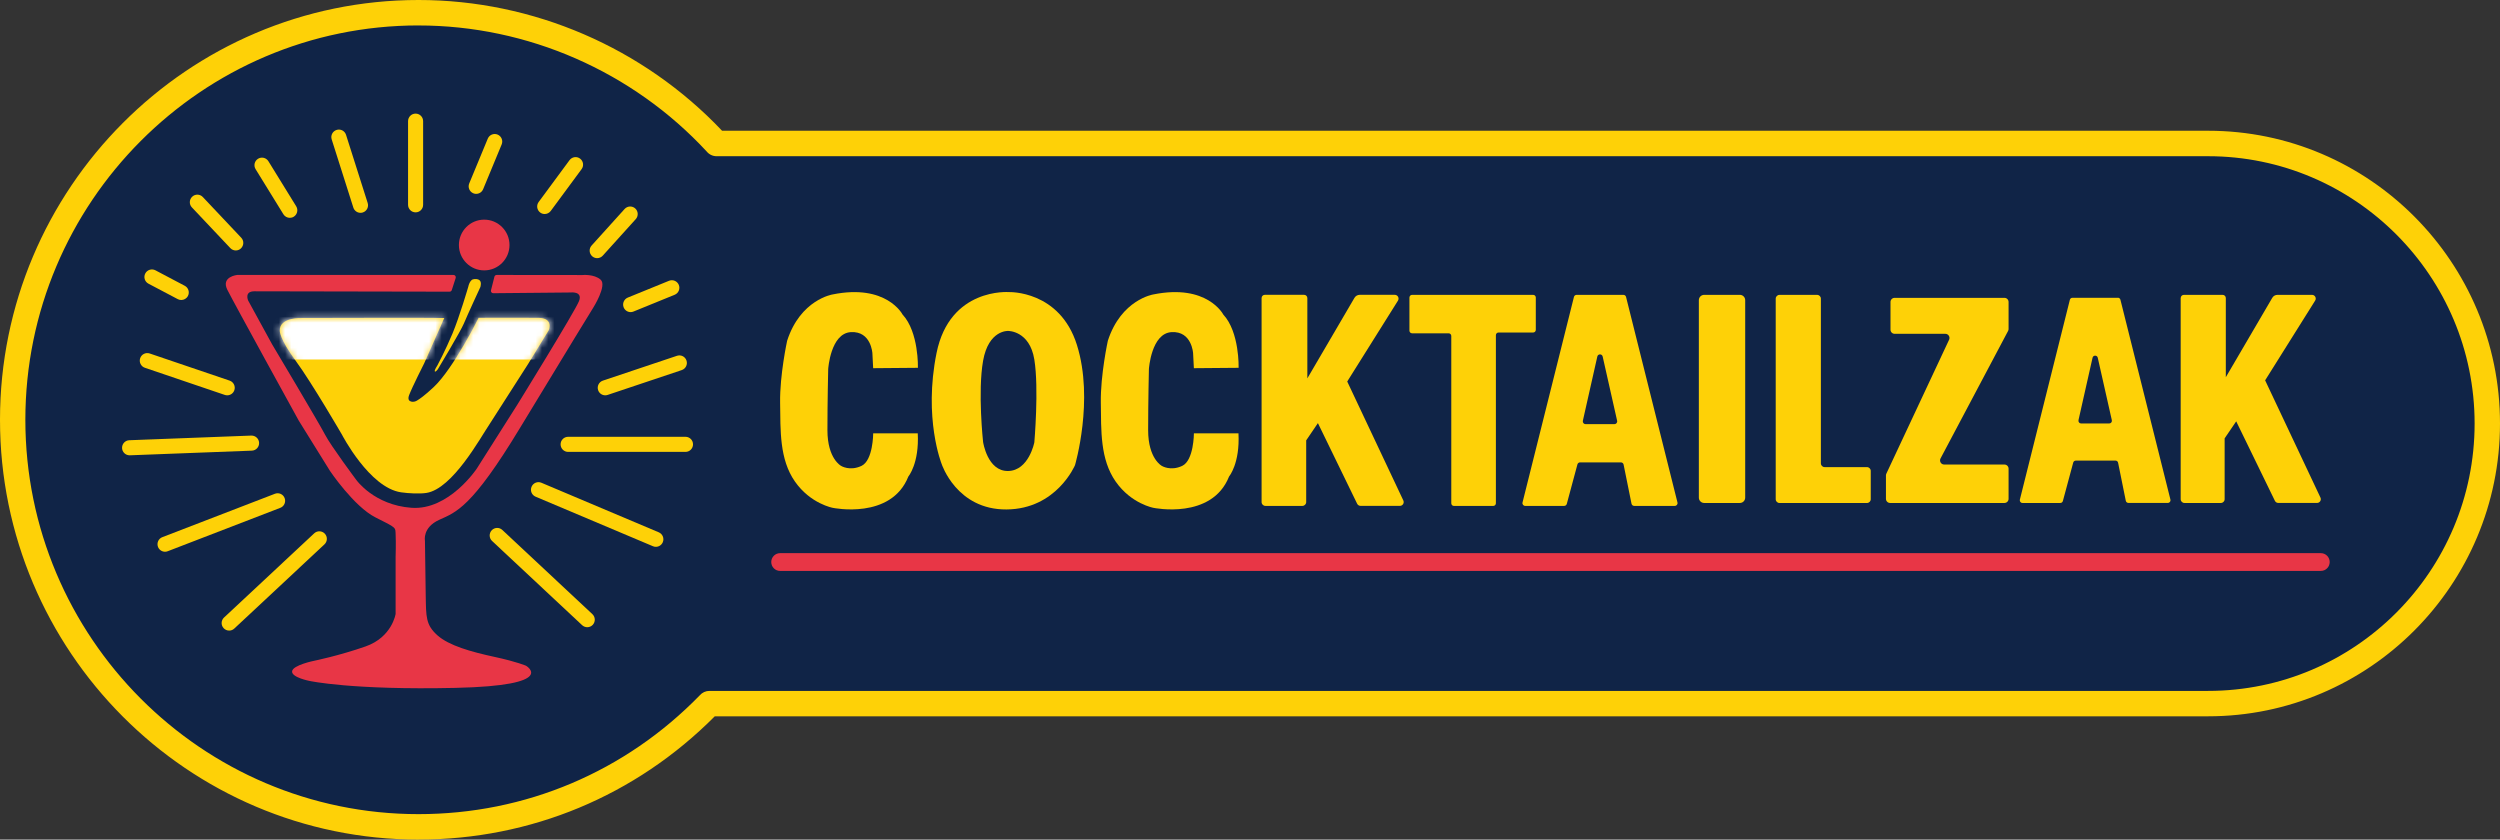 <svg width="399" height="134" viewBox="0 0 399 134" fill="none" xmlns="http://www.w3.org/2000/svg">
<rect x="0" y="0" width="399" height="134" fill="#333333" stroke="none"/>
<g clip-path="url(#clip0_12853_3627)">
<path d="M113.226 112.295H352.413C377.026 112.295 396.979 92.282 396.979 67.596C396.979 42.909 377.026 22.896 352.413 22.896H114.362C102.531 10.061 85.598 2.027 66.8 2.027C31.025 2.032 2.026 31.118 2.026 67C2.026 102.882 31.025 131.968 66.8 131.968C85.009 131.968 101.462 124.431 113.231 112.3L113.226 112.295Z" fill="#102447"/>
<path d="M66.799 134C29.965 134 0 103.94 0 67C0 30.06 29.965 0 66.799 0C85.066 0 102.668 7.594 115.242 20.868H352.413C378.105 20.868 399 41.831 399 67.595C399 93.36 378.1 114.322 352.413 114.322H114.079C101.457 127.016 84.703 133.995 66.799 133.995V134ZM66.799 4.059C32.198 4.059 4.047 32.295 4.047 67C4.047 101.705 32.198 129.936 66.794 129.936C83.85 129.936 99.794 123.192 111.704 110.953C112.081 110.523 112.628 110.268 113.221 110.268H352.408C375.867 110.268 394.948 91.129 394.948 67.6C394.948 44.071 375.867 24.932 352.408 24.932H114.361C113.749 24.932 113.179 24.654 112.802 24.195C100.962 11.403 84.199 4.064 66.804 4.064L66.799 4.059Z" fill="#FED107"/>
<path d="M63.139 88.71V97.981C63.139 97.981 62.583 101.691 58.333 103.175C54.079 104.659 50.135 105.462 50.135 105.462C50.135 105.462 46.748 106.142 46.62 107.13C46.493 108.118 49.395 108.675 49.395 108.675C49.395 108.675 56.114 110.159 72.689 109.786C89.264 109.417 83.968 106.261 83.968 106.261C83.968 106.261 82.611 105.641 78.913 104.838C75.214 104.035 71.643 103.047 69.791 101.379C67.945 99.711 68.006 98.473 67.945 95.013C67.883 91.554 67.822 86.299 67.822 86.299C67.822 86.299 67.388 84.197 70.102 82.963C72.816 81.73 75.28 81.049 82.984 68.314C90.687 55.583 94.692 49.09 94.692 49.09C94.692 49.09 96.911 45.565 95.865 44.638C94.819 43.712 92.967 43.896 92.967 43.896L79.271 43.882C79.101 43.882 78.951 44 78.908 44.166L78.362 46.33C78.3 46.571 78.484 46.803 78.729 46.798L91.059 46.68C91.059 46.68 93.033 46.434 92.416 48.041C91.799 49.647 82.555 64.604 82.555 64.604L76.086 74.802C76.086 74.802 71.648 81.479 65.674 81.044C59.695 80.61 56.863 76.593 56.863 76.593C56.863 76.593 52.797 71.154 51.874 69.363C50.95 67.572 43.431 54.959 43.431 54.959L39.61 47.975C39.61 47.975 38.931 46.491 40.594 46.491C42.163 46.491 68.774 46.547 71.751 46.552C71.916 46.552 72.058 46.448 72.105 46.292L72.727 44.369C72.807 44.128 72.623 43.877 72.369 43.877H37.881C37.881 43.877 35.233 44.142 36.279 46.24C37.325 48.343 47.681 67.132 47.681 67.132L52.67 75.166C52.67 75.166 56.491 80.851 59.94 82.585C63.389 84.315 63.082 84.13 63.144 85.368C63.205 86.607 63.144 88.705 63.144 88.705L63.139 88.71Z" fill="#E83646"/>
<path d="M70.903 50.758C69.729 50.697 48.165 50.758 48.165 50.758C48.165 50.758 44.589 50.574 44.65 52.8C44.65 52.8 44.589 54.038 47.175 57.558C49.762 61.079 54.572 69.363 54.572 69.363C54.572 69.363 58.95 77.831 64 78.573C65.263 78.757 67.016 78.833 68.047 78.672C72.236 78.034 76.721 69.779 78.088 67.766L84.274 58.111L87.6 52.672C87.6 52.672 88.401 50.763 85.937 50.73C83.473 50.697 76.387 50.73 76.387 50.73C76.387 50.73 72.387 58.792 69.239 61.759C67.793 63.12 66.945 63.706 66.525 63.947C66.266 64.099 65.96 64.165 65.668 64.103C65.338 64.032 65.018 63.791 65.296 63.059C65.79 61.759 67.699 57.988 67.699 57.988L70.903 50.758Z" fill="#FED107"/>
<mask id="mask0_12853_3627" style="mask-type:luminance" maskUnits="userSpaceOnUse" x="44" y="50" width="44" height="29">
<path d="M70.903 50.758C69.729 50.697 48.165 50.758 48.165 50.758C48.165 50.758 44.589 50.574 44.65 52.8C44.65 52.8 44.589 54.038 47.175 57.558C49.762 61.079 54.572 69.363 54.572 69.363C54.572 69.363 58.95 77.831 64 78.573C65.263 78.757 66.417 78.672 67.43 78.441C69.795 77.902 71.845 76.423 73.211 74.41L84.269 58.111L87.595 52.672C87.595 52.672 88.396 50.763 85.932 50.73C83.468 50.697 76.382 50.73 76.382 50.73C76.382 50.73 72.438 58.853 69.235 61.759C66.031 64.666 66.186 64.108 66.186 64.108C66.186 64.108 64.801 64.354 65.291 63.059C65.781 61.764 67.694 57.988 67.694 57.988L70.898 50.758H70.903Z" fill="white"/>
</mask>
<g mask="url(#mask0_12853_3627)">
<path d="M88.523 49.213H41.441V57.374H88.523V49.213Z" fill="white"/>
</g>
<path d="M77.278 43.154C79.508 43.154 81.316 41.341 81.316 39.105C81.316 36.868 79.508 35.055 77.278 35.055C75.048 35.055 73.24 36.868 73.24 39.105C73.24 41.341 75.048 43.154 77.278 43.154Z" fill="#E83646"/>
<path d="M74.724 45.81C74.724 45.81 73.339 50.555 72.213 53.244C71.087 55.932 69.81 58.314 69.81 58.314C69.81 58.314 69.287 59.103 69.396 59.273C69.504 59.444 69.871 58.947 69.871 58.947C69.871 58.947 73.509 52.903 74.046 51.609C74.583 50.309 76.665 45.815 76.665 45.815C76.665 45.815 76.972 44.889 76.402 44.638C75.832 44.392 75.356 44.638 75.356 44.638C75.356 44.638 74.922 44.87 74.724 45.815V45.81Z" fill="#FED107"/>
<path d="M36.575 100.642C36.255 100.642 35.934 100.514 35.694 100.259C35.242 99.772 35.27 99.011 35.755 98.558L50.149 85.118C50.634 84.664 51.392 84.693 51.845 85.18C52.297 85.666 52.269 86.427 51.783 86.881L37.39 100.32C37.159 100.538 36.867 100.642 36.57 100.642H36.575Z" fill="#FED107"/>
<path d="M26.337 88.058C25.857 88.058 25.4 87.764 25.216 87.287C24.98 86.668 25.287 85.969 25.904 85.733L43.878 78.805C44.5 78.564 45.193 78.876 45.428 79.495C45.664 80.114 45.358 80.813 44.74 81.049L26.766 87.977C26.625 88.034 26.479 88.058 26.337 88.058Z" fill="#FED107"/>
<path d="M20.679 72.666C20.038 72.666 19.506 72.156 19.482 71.508C19.459 70.842 19.972 70.284 20.637 70.261L40.109 69.519C40.769 69.5 41.329 70.01 41.353 70.677C41.376 71.343 40.863 71.9 40.199 71.924L20.726 72.666C20.726 72.666 20.693 72.666 20.679 72.666Z" fill="#FED107"/>
<path d="M36.269 63.092C36.141 63.092 36.01 63.073 35.882 63.031L23.124 58.697C22.497 58.484 22.158 57.799 22.37 57.171C22.582 56.542 23.265 56.202 23.892 56.415L36.65 60.748C37.277 60.961 37.616 61.646 37.404 62.274C37.234 62.775 36.768 63.092 36.269 63.092Z" fill="#FED107"/>
<path d="M28.929 47.88C28.74 47.88 28.547 47.838 28.373 47.743L23.689 45.272C23.101 44.96 22.879 44.232 23.185 43.646C23.496 43.055 24.222 42.833 24.806 43.14L29.489 45.612C30.078 45.924 30.3 46.651 29.993 47.237C29.777 47.649 29.362 47.88 28.929 47.88Z" fill="#FED107"/>
<path d="M37.63 39.974C37.315 39.974 36.994 39.847 36.759 39.596L30.624 33.098C30.167 32.616 30.191 31.855 30.672 31.397C31.152 30.939 31.911 30.958 32.368 31.444L38.502 37.942C38.959 38.424 38.935 39.185 38.455 39.643C38.224 39.865 37.927 39.974 37.63 39.974Z" fill="#FED107"/>
<path d="M46.252 34.766C45.852 34.766 45.456 34.563 45.23 34.195L40.792 26.997C40.443 26.43 40.617 25.689 41.183 25.339C41.744 24.989 42.488 25.164 42.837 25.731L47.275 32.928C47.623 33.495 47.449 34.237 46.884 34.587C46.686 34.71 46.469 34.766 46.252 34.766Z" fill="#FED107"/>
<path d="M57.537 33.968C57.028 33.968 56.557 33.642 56.392 33.127L52.938 22.248C52.736 21.615 53.084 20.939 53.721 20.736C54.352 20.533 55.026 20.883 55.228 21.521L58.682 32.399C58.884 33.032 58.536 33.708 57.9 33.911C57.777 33.949 57.655 33.968 57.537 33.968Z" fill="#FED107"/>
<path d="M66.328 33.892C65.664 33.892 65.127 33.353 65.127 32.687V19.337C65.127 18.671 65.664 18.132 66.328 18.132C66.993 18.132 67.53 18.671 67.53 19.337V32.687C67.53 33.353 66.993 33.892 66.328 33.892Z" fill="#FED107"/>
<path d="M76.001 30.944C75.845 30.944 75.69 30.915 75.539 30.849C74.927 30.594 74.634 29.89 74.889 29.275L77.848 22.13C78.102 21.516 78.804 21.223 79.416 21.478C80.029 21.733 80.321 22.437 80.067 23.052L77.108 30.197C76.915 30.66 76.472 30.939 76.001 30.939V30.944Z" fill="#FED107"/>
<path d="M86.931 34.157C86.681 34.157 86.431 34.081 86.219 33.921C85.687 33.524 85.574 32.772 85.97 32.238L90.898 25.561C91.294 25.027 92.043 24.913 92.575 25.311C93.108 25.707 93.221 26.459 92.825 26.993L87.897 33.67C87.661 33.987 87.298 34.157 86.931 34.157Z" fill="#FED107"/>
<path d="M95.308 41.203C95.02 41.203 94.733 41.099 94.502 40.891C94.012 40.442 93.974 39.681 94.417 39.19L99.689 33.353C100.132 32.862 100.896 32.824 101.386 33.269C101.876 33.717 101.913 34.478 101.47 34.97L96.198 40.806C95.963 41.066 95.638 41.203 95.308 41.203Z" fill="#FED107"/>
<path d="M100.651 49.813C100.175 49.813 99.727 49.529 99.539 49.062C99.289 48.447 99.586 47.743 100.198 47.493L106.776 44.813C107.393 44.563 108.09 44.86 108.34 45.475C108.589 46.089 108.293 46.793 107.68 47.044L101.103 49.723C100.957 49.785 100.801 49.813 100.651 49.813Z" fill="#FED107"/>
<path d="M96.599 63.092C96.095 63.092 95.629 62.775 95.459 62.27C95.247 61.641 95.591 60.956 96.218 60.748L108.048 56.783C108.675 56.575 109.358 56.911 109.565 57.544C109.777 58.172 109.433 58.858 108.807 59.066L96.976 63.031C96.849 63.073 96.722 63.092 96.595 63.092H96.599Z" fill="#FED107"/>
<path d="M109.405 72.123H90.672C90.008 72.123 89.471 71.584 89.471 70.918C89.471 70.251 90.008 69.713 90.672 69.713H109.405C110.069 69.713 110.606 70.251 110.606 70.918C110.606 71.584 110.069 72.123 109.405 72.123Z" fill="#FED107"/>
<path d="M104.675 87.273C104.519 87.273 104.359 87.245 104.208 87.178L85.475 79.268C84.863 79.008 84.576 78.304 84.835 77.689C85.094 77.075 85.796 76.787 86.408 77.047L105.141 84.957C105.754 85.217 106.041 85.921 105.782 86.536C105.589 86.994 105.141 87.273 104.675 87.273Z" fill="#FED107"/>
<path d="M93.73 100.103C93.438 100.103 93.141 99.994 92.91 99.782L78.535 86.342C78.05 85.888 78.022 85.127 78.474 84.641C78.926 84.154 79.685 84.126 80.17 84.579L94.545 98.019C95.03 98.473 95.058 99.234 94.606 99.72C94.371 99.975 94.05 100.103 93.725 100.103H93.73Z" fill="#FED107"/>
<path d="M144.044 50.191C144.044 50.191 141.486 45.243 132.868 46.996C132.868 46.996 127.752 47.809 125.627 54.383C125.627 54.383 124.44 59.831 124.506 64.273C124.572 68.715 124.383 73.29 126.875 76.858C129.373 80.425 132.93 81.054 132.93 81.054C132.93 81.054 142.23 82.996 144.977 76.045C144.977 76.045 146.725 73.98 146.475 69.159H139.361C139.361 69.159 139.361 73.479 137.49 74.358C135.62 75.232 134.244 74.358 134.244 74.358C134.244 74.358 132.058 73.233 132.058 68.659C132.058 64.084 132.181 58.891 132.181 58.891C132.181 58.891 132.553 53.192 135.799 53.007C139.045 52.818 139.234 56.386 139.234 56.386L139.356 58.763L146.499 58.702C146.499 58.702 146.664 53.003 144.039 50.186L144.044 50.191Z" fill="#FED107"/>
<path d="M195.23 50.191C195.23 50.191 192.671 45.243 184.054 46.996C184.054 46.996 178.937 47.809 176.812 54.383C176.812 54.383 175.625 59.831 175.691 64.273C175.752 68.72 175.569 73.29 178.061 76.858C180.558 80.425 184.115 81.054 184.115 81.054C184.115 81.054 193.416 82.996 196.162 76.045C196.162 76.045 197.91 73.98 197.661 69.159H190.546C190.546 69.159 190.546 73.479 188.676 74.358C186.805 75.232 185.43 74.358 185.43 74.358C185.43 74.358 183.244 73.233 183.244 68.659C183.244 64.084 183.366 58.891 183.366 58.891C183.366 58.891 183.738 53.192 186.985 53.007C190.231 52.818 190.419 56.386 190.419 56.386L190.542 58.763L197.684 58.702C197.684 58.702 197.849 53.003 195.225 50.186L195.23 50.191Z" fill="#FED107"/>
<path d="M171.884 55.072C169.137 46.306 161.024 46.618 161.024 46.618C161.024 46.618 151.596 45.867 149.476 56.325C147.356 66.783 150.286 74.046 150.286 74.046C150.286 74.046 152.656 81.371 160.647 81.309C168.638 81.248 171.573 74.235 171.573 74.235C171.573 74.235 174.631 63.843 171.884 55.077V55.072ZM165.08 70.601C165.08 70.601 164.209 75.109 160.897 75.171C157.589 75.232 156.901 70.54 156.901 70.54C156.901 70.54 156.03 62.525 156.901 57.577C157.778 52.629 160.897 52.818 160.897 52.818C160.897 52.818 164.331 52.757 165.08 57.388C165.83 62.019 165.08 70.601 165.08 70.601Z" fill="#FED107"/>
<path d="M201.35 47.573V80.132C201.35 80.468 201.623 80.742 201.957 80.742H207.861C208.195 80.742 208.469 80.468 208.469 80.132V70.284L210.339 67.529L216.601 80.397C216.704 80.605 216.916 80.737 217.147 80.737H223.423C223.87 80.737 224.163 80.27 223.969 79.868L215.018 60.89L223.117 47.979C223.366 47.578 223.079 47.053 222.608 47.053H217.011C216.667 47.053 216.346 47.237 216.172 47.535L208.652 60.389V47.568C208.652 47.285 208.422 47.053 208.139 47.053H201.863C201.58 47.053 201.35 47.285 201.35 47.568V47.573Z" fill="#FED107"/>
<path d="M224.944 47.478V52.776C224.944 53.007 225.133 53.196 225.364 53.196H231.206C231.437 53.196 231.625 53.385 231.625 53.617V80.326C231.625 80.558 231.814 80.747 232.045 80.747H238.325C238.556 80.747 238.744 80.558 238.744 80.326V53.489C238.744 53.258 238.933 53.069 239.164 53.069H244.695C244.926 53.069 245.114 52.88 245.114 52.648V47.478C245.114 47.247 244.926 47.058 244.695 47.058H225.368C225.138 47.058 224.949 47.247 224.949 47.478H224.944Z" fill="#FED107"/>
<path d="M259.093 47.058H251.626C251.428 47.058 251.253 47.195 251.202 47.389L242.994 80.199C242.923 80.473 243.136 80.742 243.418 80.742H249.642C249.84 80.742 250.01 80.61 250.061 80.421L251.757 74.117C251.809 73.928 251.984 73.795 252.177 73.795H258.697C258.905 73.795 259.084 73.942 259.126 74.145L260.389 80.392C260.431 80.596 260.61 80.742 260.818 80.742H267.301C267.583 80.742 267.795 80.473 267.725 80.199L259.517 47.389C259.47 47.195 259.296 47.058 259.093 47.058ZM252.624 67.156L254.933 56.901C255.037 56.448 255.682 56.448 255.786 56.901L258.094 67.156C258.156 67.43 257.948 67.69 257.67 67.69H253.048C252.77 67.69 252.563 67.43 252.624 67.156Z" fill="#FED107"/>
<path d="M277.685 47.058H271.984C271.515 47.058 271.136 47.439 271.136 47.908V79.424C271.136 79.893 271.515 80.274 271.984 80.274H277.685C278.153 80.274 278.533 79.893 278.533 79.424V47.908C278.533 47.439 278.153 47.058 277.685 47.058Z" fill="#FED107"/>
<path d="M290.613 73.942V47.667C290.613 47.332 290.344 47.062 290.01 47.062H284.007C283.673 47.062 283.404 47.332 283.404 47.667V79.674C283.404 80.01 283.673 80.279 284.007 80.279H297.967C298.302 80.279 298.571 80.01 298.571 79.674V75.156C298.571 74.821 298.302 74.552 297.967 74.552H291.216C290.881 74.552 290.613 74.282 290.613 73.947V73.942Z" fill="#FED107"/>
<path d="M338.015 47.526H330.759C330.566 47.526 330.396 47.658 330.349 47.847L322.368 79.745C322.302 80.014 322.505 80.274 322.778 80.274H328.827C329.021 80.274 329.186 80.147 329.237 79.958L330.886 73.829C330.938 73.644 331.103 73.512 331.296 73.512H337.633C337.836 73.512 338.01 73.654 338.048 73.852L339.277 79.925C339.32 80.123 339.489 80.265 339.692 80.265H345.991C346.269 80.265 346.472 80.005 346.401 79.736L338.42 47.838C338.373 47.649 338.203 47.516 338.01 47.516L338.015 47.526ZM331.725 67.066L333.972 57.095C334.071 56.651 334.703 56.651 334.802 57.095L337.049 67.066C337.11 67.331 336.908 67.586 336.634 67.586H332.144C331.871 67.586 331.668 67.331 331.73 67.066H331.725Z" fill="#FED107"/>
<path d="M348.036 47.568V79.674C348.036 80.005 348.305 80.274 348.634 80.274H354.453C354.783 80.274 355.052 80.005 355.052 79.674V69.963L356.898 67.246L363.075 79.934C363.174 80.142 363.386 80.269 363.612 80.269H369.803C370.241 80.269 370.533 79.811 370.345 79.414L361.516 60.701L369.502 47.97C369.751 47.573 369.464 47.058 368.997 47.058H363.48C363.141 47.058 362.825 47.237 362.656 47.53L355.24 60.204V47.563C355.24 47.285 355.014 47.058 354.736 47.058H348.545C348.267 47.058 348.041 47.285 348.041 47.563L348.036 47.568Z" fill="#FED107"/>
<path d="M301.723 48.192V52.615C301.723 52.984 302.019 53.277 302.382 53.277H310.477C310.962 53.277 311.282 53.782 311.075 54.222L301.058 75.601C301.016 75.69 300.997 75.785 300.997 75.884V79.613C300.997 79.981 301.294 80.274 301.657 80.274H319.909C320.276 80.274 320.569 79.977 320.569 79.613V74.802C320.569 74.433 320.272 74.14 319.909 74.14H310.293C309.793 74.14 309.473 73.606 309.709 73.167L320.493 52.814C320.545 52.719 320.569 52.61 320.569 52.502V48.197C320.569 47.828 320.272 47.535 319.909 47.535H302.382C302.015 47.535 301.723 47.833 301.723 48.197V48.192Z" fill="#FED107"/>
<path d="M370.401 91.12H124.505C123.723 91.12 123.092 90.486 123.092 89.702C123.092 88.918 123.723 88.284 124.505 88.284H370.406C371.188 88.284 371.82 88.918 371.82 89.702C371.82 90.486 371.188 91.12 370.406 91.12H370.401Z" fill="#E83646"/>
</g>
<defs>
<clipPath id="clip0_12853_3627">
<rect width="399" height="134" fill="white"/>
</clipPath>
</defs>
</svg>
